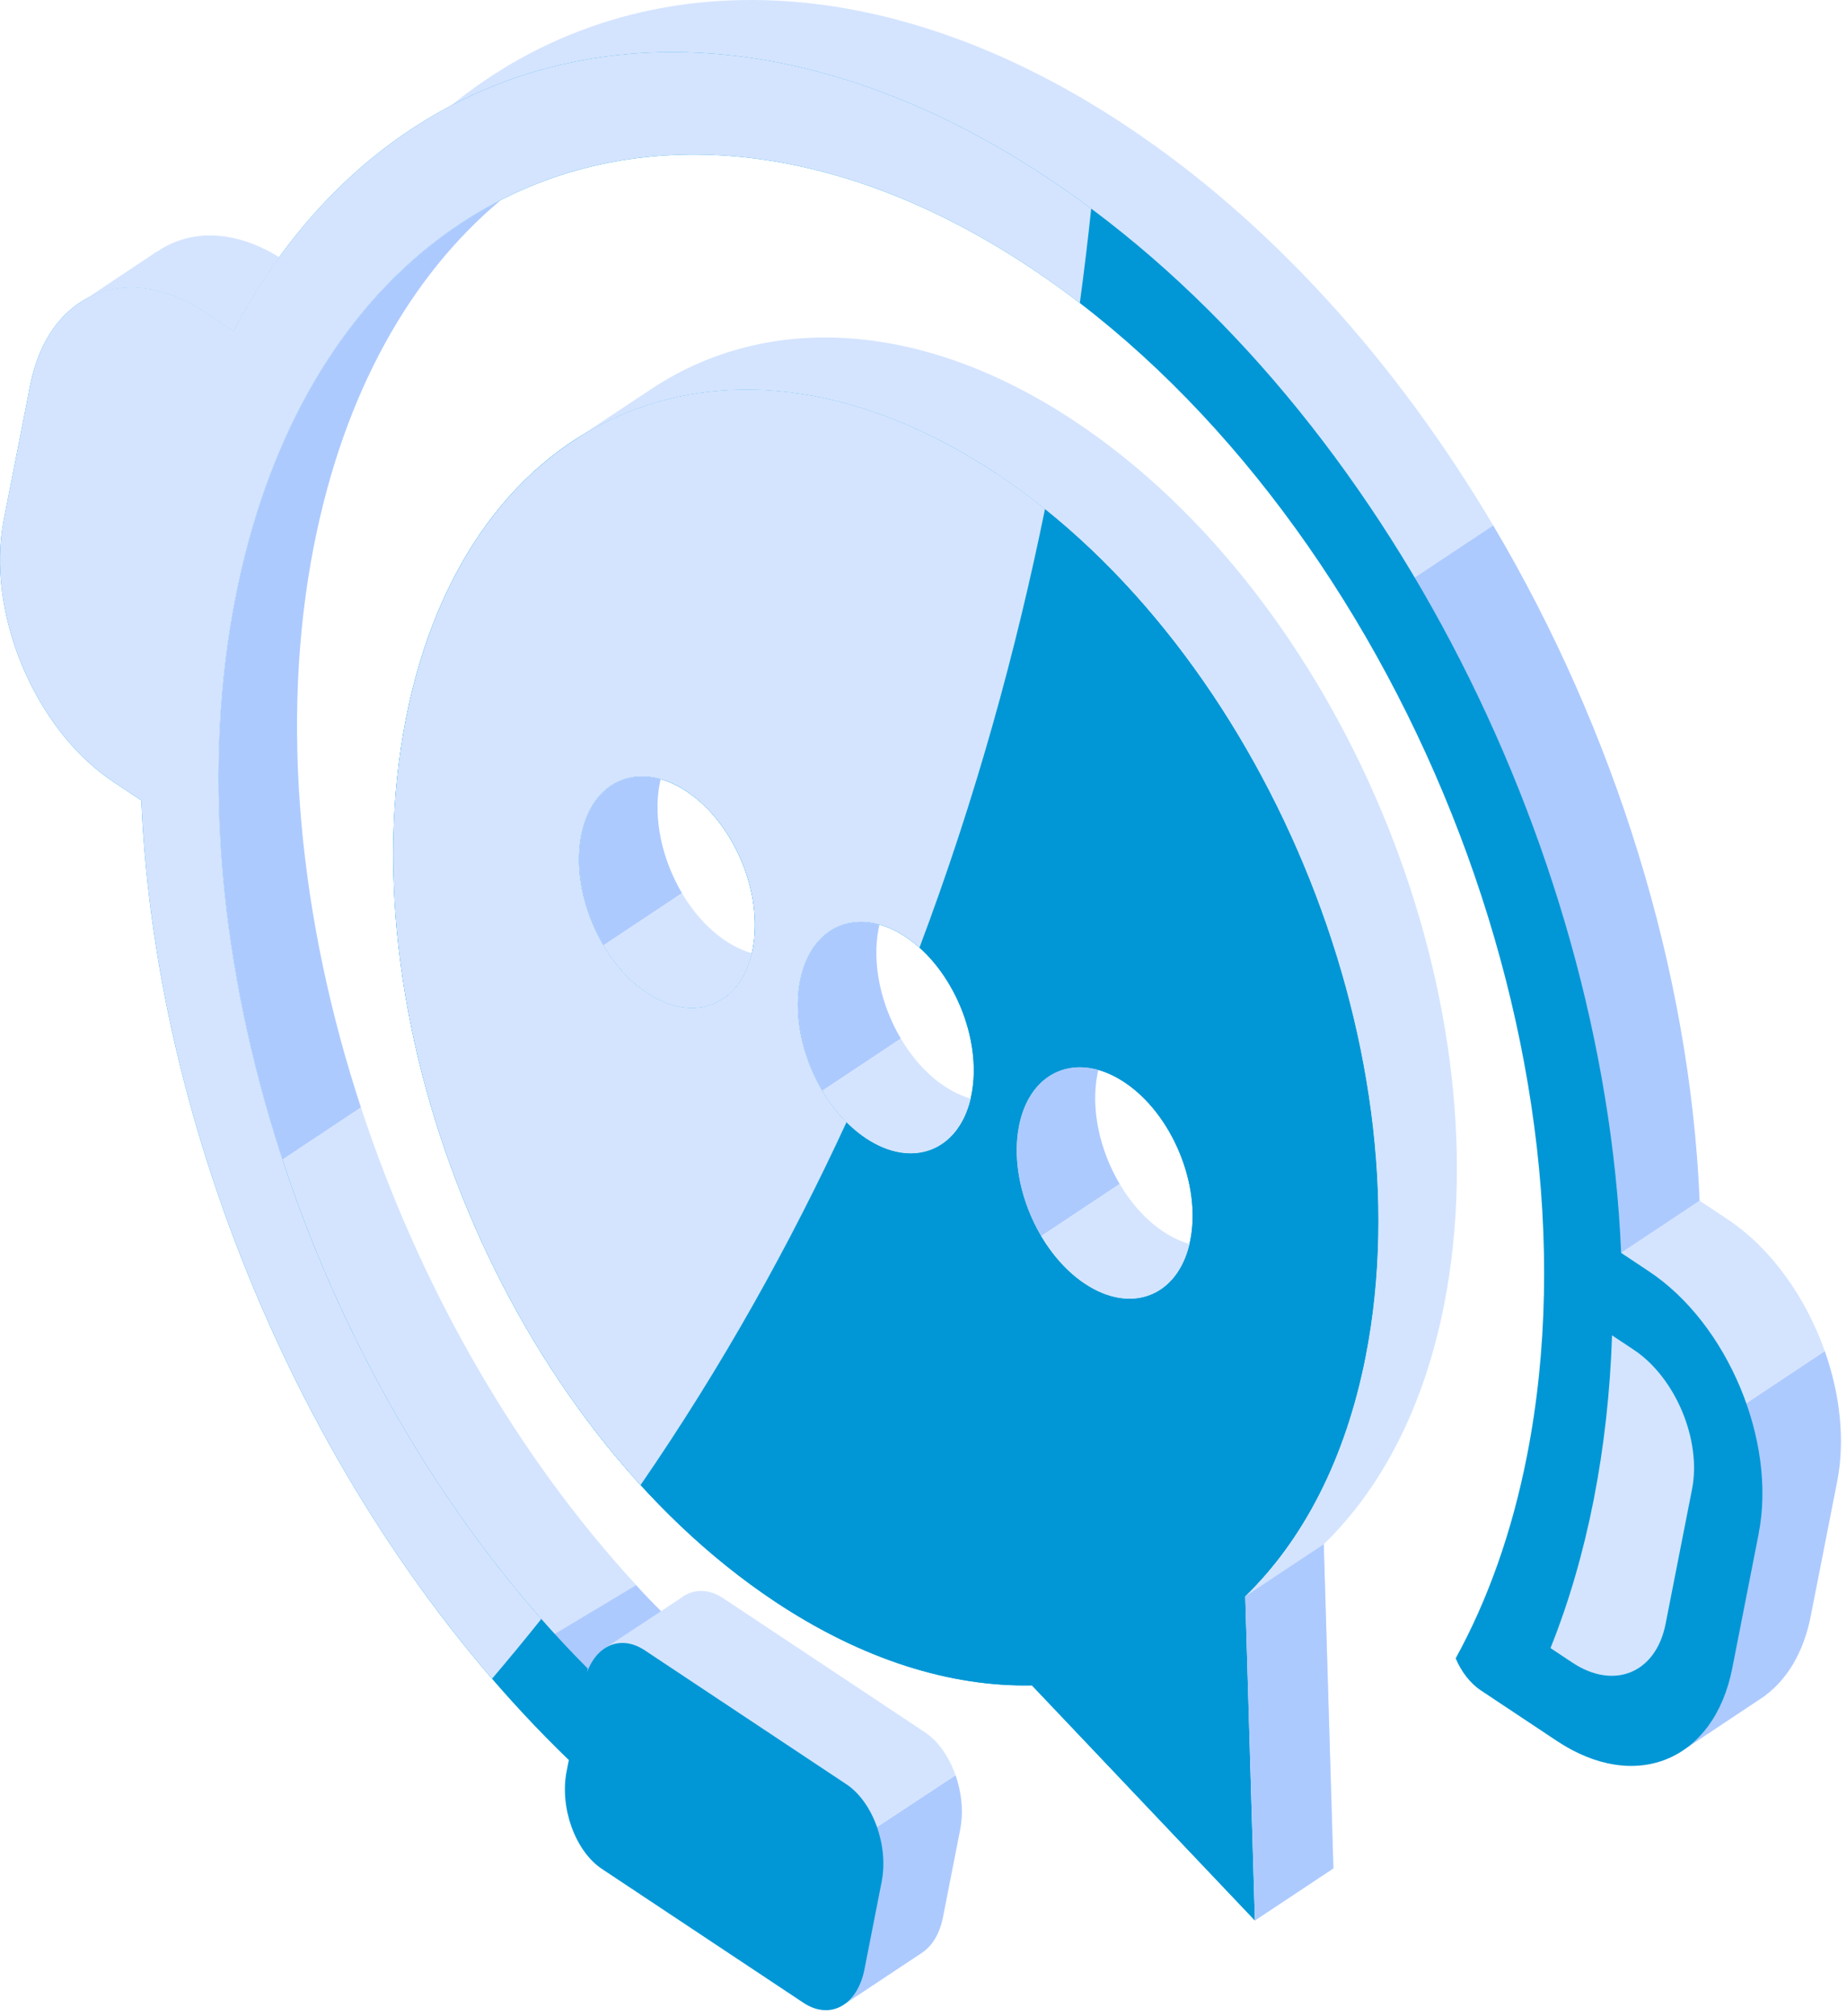 <?xml version="1.0" encoding="UTF-8"?> <svg xmlns="http://www.w3.org/2000/svg" width="229" height="250" viewBox="0 0 229 250" fill="none"><path d="M147.506 192.978L59.042 134.194C57.248 133.001 55.795 129.806 55.795 127.053C55.795 124.301 57.248 123.038 59.042 124.228L147.506 183.012C149.299 184.205 150.753 187.4 150.753 190.152C150.753 192.905 149.299 194.167 147.506 192.978Z" fill="#D4E4FF"></path><path d="M105.459 239.295L104.769 248.471L114.351 242.114H114.341C115.562 241.301 116.507 239.8 116.914 237.732L119.048 226.862C119.477 224.673 119.226 222.265 118.475 220.117L97.452 233.97L105.459 239.292V239.295Z" fill="#ADCAFF"></path><path d="M226.242 167.526L195.16 188.18C193.732 192.107 192.075 195.778 190.211 199.171C190.892 200.785 191.983 202.249 193.35 203.157L199.303 207.113L202.766 209.415C205.059 210.938 207.346 211.86 209.54 212.259L208.91 216.878L217.866 210.92C217.897 210.901 217.926 210.876 217.958 210.857L218.883 210.243L218.858 210.235C221.586 208.208 223.625 204.877 224.506 200.386L227.784 183.689C228.786 178.583 228.134 172.87 226.245 167.526H226.242Z" fill="#ADCAFF"></path><path d="M214.199 151.195L210.733 148.889C210.733 148.889 210.733 148.889 210.733 148.886L198.868 156.769L200.967 158.695C200.664 163.91 200.041 169.042 199.058 174.041C198.069 179.077 196.759 183.791 195.163 188.183L226.245 167.53C223.889 160.872 219.611 154.793 214.202 151.195H214.199Z" fill="#D4E4FF"></path><path d="M118.472 220.121L97.451 233.974L84.365 225.281C81.061 223.089 79.102 217.676 79.983 213.196L80.26 211.78C79.21 210.769 78.174 209.734 77.15 208.683L76.44 213.276L62.985 202.651L37.249 164.119L31.868 145.888L44.754 137.327C51.734 158.588 63.014 178.751 77.315 194.815C78.832 196.521 80.38 198.179 81.961 199.786L84.403 198.161C84.604 198.003 84.814 197.86 85.036 197.743H85.043C86.4 197.011 88.057 197.106 89.689 198.19L114.662 214.784C116.351 215.908 117.686 217.877 118.472 220.128V220.121Z" fill="#D4E4FF"></path><path d="M81.961 199.782L74.971 204.39L73.785 208.947L68.111 205.265L67.383 203.442L78.863 196.562C80.38 198.267 80.377 198.176 81.957 199.782H81.961Z" fill="#ADCAFF"></path><path d="M139.658 15.62C106.931 -6.124 74.183 -4.422 52.504 16.103L68.106 20.466C84.76 10.134 106.334 9.852 128.515 21.429L126.057 21.656L148.435 44.944L170.362 74.968L185.136 65.151C173.205 45.017 157.663 27.588 139.661 15.624L139.658 15.62Z" fill="#D4E4FF"></path><path d="M185.133 65.147L170.358 74.964L172.629 78.075L190.466 116.37L195.786 153.943L198.865 156.769L210.729 148.885C209.531 120.377 200.219 90.603 185.133 65.147Z" fill="#ADCAFF"></path><path d="M218.054 190.152L214.775 206.849C212.523 218.316 202.789 222.357 193.036 215.875L189.573 213.573L183.619 209.616C182.252 208.708 181.161 207.248 180.481 205.63C184.43 198.446 187.452 190.042 189.325 180.5C199.533 128.521 171.964 62.563 127.745 33.184C83.526 3.801 39.405 22.12 29.197 74.1C20.481 118.489 39.657 173.609 72.879 206.9L72.787 207.35C74.046 203.936 77.032 202.699 79.955 204.642L104.931 221.237C108.232 223.429 110.194 228.842 109.313 233.322L107.18 244.192C106.299 248.672 102.909 250.528 99.608 248.335L74.631 231.741C71.33 229.549 69.368 224.135 70.249 219.655L70.526 218.239C39.819 188.648 19.329 142.26 17.52 99.251L14.054 96.946C4.3 90.464 -1.783 75.915 0.468 64.448L3.747 47.751C5.999 36.284 15.733 32.243 25.486 38.725L28.952 41.031C48.342 4.285 89.155 -5.008 129.92 22.083C170.686 49.171 198.849 104.295 200.996 155.352L204.462 157.658C214.215 164.14 220.299 178.689 218.047 190.156L218.054 190.152ZM169.325 168.192C166.813 180.984 161.524 191.012 154.394 197.941L155.59 238.131L127.946 208.983C117.951 209.184 107.03 205.864 96.094 198.599C63.234 176.764 42.748 127.752 50.332 89.128C57.917 50.5 90.704 36.888 123.563 58.724C156.423 80.56 176.91 129.571 169.325 168.195V168.192ZM93.321 117.687C94.675 110.788 91.015 102.033 85.148 98.135C79.281 94.237 73.423 96.667 72.068 103.567C70.713 110.466 74.374 119.217 80.241 123.118C86.108 127.016 91.966 124.586 93.321 117.691V117.687ZM120.453 135.716C121.808 128.817 118.151 120.062 112.28 116.164C106.413 112.266 100.555 114.697 99.201 121.596C97.846 128.495 101.506 137.246 107.374 141.148C113.241 145.046 119.099 142.615 120.453 135.72V135.716ZM147.589 153.746C148.944 146.846 145.283 138.092 139.416 134.194C133.549 130.296 127.691 132.726 126.336 139.625C124.982 146.524 128.642 155.276 134.509 159.177C140.377 163.075 146.234 160.645 147.589 153.746Z" fill="#0197D6"></path><path d="M192.237 204.36C194.514 198.673 196.304 192.524 197.589 185.991C198.88 179.41 199.637 172.58 199.869 165.579L202.56 167.365C207.74 170.809 210.984 178.564 209.788 184.655L206.509 201.352C205.314 207.442 200.124 209.598 194.943 206.154L192.24 204.357L192.237 204.36ZM15.964 87.232C10.784 83.788 7.54 76.032 8.736 69.942L12.015 53.245C13.21 47.155 18.4 44.999 23.581 48.443L26.287 50.24C24.039 55.851 22.232 61.981 20.932 68.61C19.637 75.194 18.912 82.046 18.722 89.066L15.961 87.232H15.964Z" fill="#D4E4FF"></path><path d="M38.928 67.64C42.664 48.619 50.945 34.117 62.104 24.803C46.057 32.994 33.948 49.892 29.197 74.096C24.891 96.016 27.393 120.549 35.023 143.783L44.75 137.319C37.121 114.089 34.622 89.556 38.925 67.64H38.928Z" fill="#ADCAFF"></path><path d="M25.489 38.727L28.956 41.032C30.679 37.768 32.575 34.722 34.622 31.897C29.057 28.442 23.559 28.409 19.495 31.194L19.501 31.158L10.524 37.145H10.53C14.658 34.781 20.07 35.129 25.492 38.73L25.489 38.727Z" fill="#D4E4FF"></path><path d="M123.563 58.717C90.703 36.882 57.916 50.497 50.332 89.121C42.747 127.749 63.234 176.761 96.094 198.593C107.03 205.858 117.95 209.178 127.945 208.976L155.59 238.125L154.394 197.934C161.524 191.009 166.812 180.977 169.325 168.185C176.909 129.557 156.423 80.546 123.563 58.71V58.717ZM80.244 123.119C74.377 119.221 70.716 110.466 72.071 103.567C73.426 96.668 79.28 94.238 85.151 98.136C91.018 102.034 94.678 110.789 93.324 117.688C91.969 124.587 86.114 127.017 80.244 123.119ZM107.376 141.149C101.509 137.251 97.849 128.496 99.204 121.597C100.558 114.697 106.413 112.267 112.283 116.165C118.151 120.063 121.811 128.818 120.456 135.717C119.101 142.616 113.247 145.046 107.376 141.149ZM134.509 159.178C128.642 155.28 124.981 146.525 126.336 139.626C127.691 132.727 133.545 130.297 139.416 134.194C145.283 138.092 148.943 146.847 147.589 153.746C146.234 160.645 140.379 163.076 134.509 159.178Z" fill="#0197D6"></path><path d="M133.294 52.258C113.842 39.334 94.418 38.833 80.228 48.59V48.583L71.282 54.52H71.289C85.402 45.318 104.47 46.036 123.563 58.721C156.423 80.557 176.909 129.569 169.325 168.197C166.812 180.989 161.524 191.017 154.394 197.945L155.59 238.136L165.321 231.676L164.125 191.485C171.255 184.557 176.544 174.529 179.056 161.737C186.64 123.109 166.154 74.097 133.294 52.261V52.258Z" fill="#D4E4FF"></path><path d="M154.394 197.941L164.125 191.481L165.321 231.672L155.59 238.132L154.394 197.941Z" fill="#ADCAFF"></path><path d="M108.934 115.137C108.966 114.969 109.007 114.804 109.045 114.639C104.396 113.325 100.306 115.979 99.203 121.597C98.344 125.971 99.502 131.091 101.963 135.249L111.691 128.785C109.233 124.631 108.075 119.514 108.934 115.141V115.137Z" fill="#ADCAFF"></path><path d="M111.691 128.785L101.963 135.249C103.382 137.646 105.229 139.721 107.376 141.149C113.1 144.952 118.808 142.73 120.344 136.219C119.285 135.919 118.195 135.413 117.107 134.692C114.96 133.265 113.11 131.186 111.691 128.789V128.785Z" fill="#D4E4FF"></path><path d="M81.802 97.107C81.834 96.939 81.875 96.774 81.913 96.609C77.264 95.295 73.174 97.949 72.071 103.567C71.212 107.941 72.37 113.061 74.831 117.219L84.559 110.755C82.101 106.601 80.943 101.485 81.802 97.111V97.107Z" fill="#ADCAFF"></path><path d="M84.556 110.755L74.828 117.219C76.247 119.616 78.094 121.692 80.241 123.119C85.965 126.922 91.673 124.7 93.209 118.189C92.15 117.889 91.06 117.384 89.972 116.663C87.825 115.235 85.975 113.156 84.556 110.759V110.755Z" fill="#D4E4FF"></path><path d="M136.067 133.166C136.099 132.997 136.14 132.833 136.178 132.668C131.529 131.354 127.439 134.008 126.336 139.626C125.477 143.999 126.635 149.12 129.096 153.278L138.824 146.814C136.366 142.66 135.208 137.543 136.067 133.169V133.166Z" fill="#ADCAFF"></path><path d="M138.824 146.813L129.096 153.277C130.514 155.674 132.362 157.75 134.508 159.177C140.233 162.98 145.941 160.758 147.477 154.247C146.418 153.947 145.327 153.442 144.24 152.721C142.093 151.293 140.242 149.214 138.824 146.817V146.813Z" fill="#D4E4FF"></path><path style="mix-blend-mode:soft-light" d="M135.295 25.864C134.887 29.692 134.42 33.601 133.883 37.572C131.876 36.031 129.828 34.564 127.745 33.18C83.526 3.798 39.405 22.116 29.197 74.096C20.996 115.849 37.478 167.097 67.117 200.744C65.135 203.229 63.097 205.7 61.008 208.152C35.64 178.725 19.138 137.638 17.523 99.248L14.057 96.942C4.303 90.46 -1.78 75.911 0.471 64.444L3.75 47.747C6.001 36.28 15.736 32.24 25.489 38.721L28.955 41.027C48.344 4.281 89.158 -5.012 129.923 22.079C131.739 23.287 133.53 24.55 135.295 25.864ZM123.563 58.716C125.611 60.078 127.615 61.545 129.564 63.112C125.999 80.622 120.978 98.969 114.001 117.504C113.45 117.013 112.878 116.563 112.28 116.168C106.413 112.27 100.555 114.7 99.201 121.599C98.043 127.492 100.546 134.732 104.953 139.149C97.963 154.305 89.543 169.421 79.42 184.142C56.686 159.206 44.128 120.699 50.329 89.127C57.913 50.499 90.7 36.888 123.56 58.724L123.563 58.716ZM85.148 98.135C79.28 94.237 73.423 96.667 72.068 103.566C70.713 110.465 74.374 119.217 80.241 123.118C86.108 127.016 91.966 124.586 93.32 117.687C94.675 110.788 91.015 102.033 85.148 98.135Z" fill="#D4E4FF"></path></svg> 